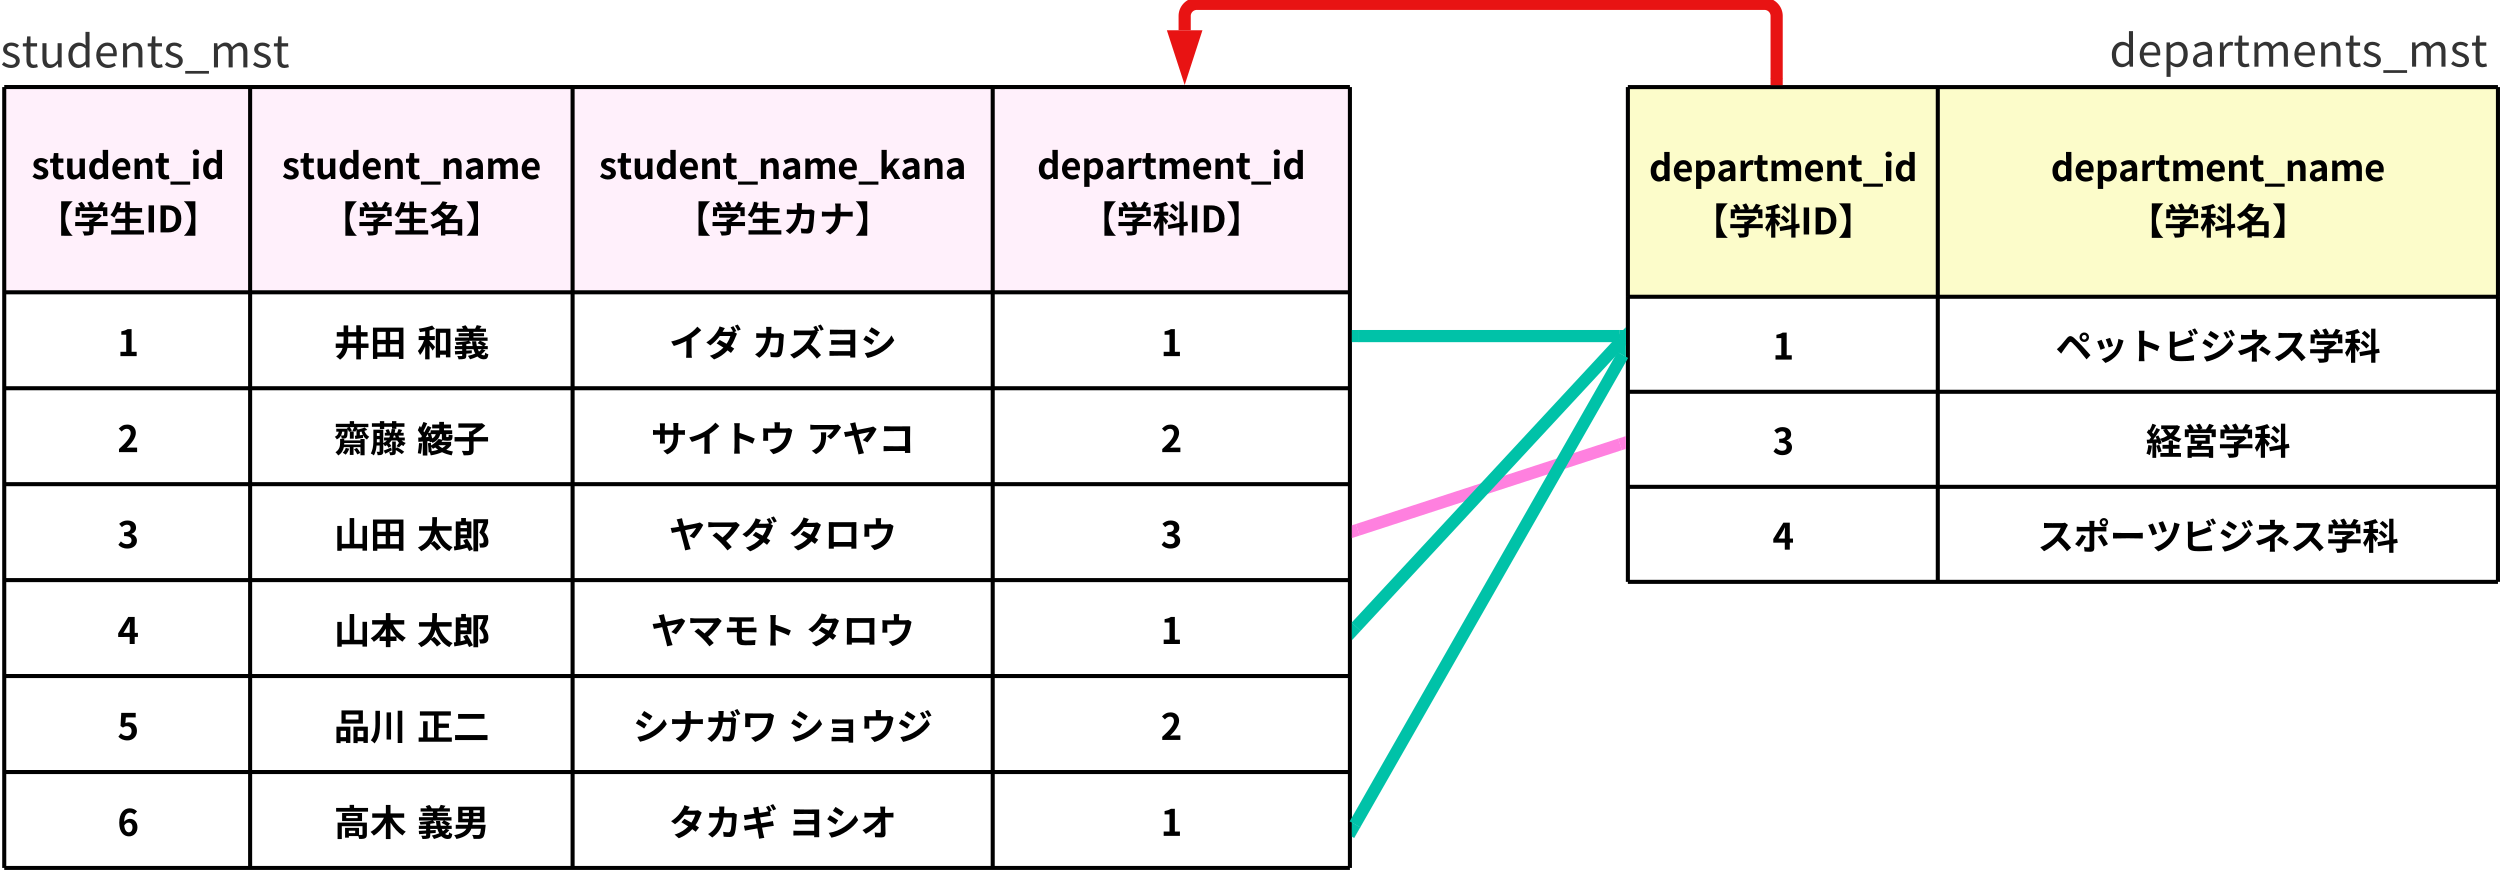 <?xml version="1.0" encoding="UTF-8"?> <svg xmlns="http://www.w3.org/2000/svg" xmlns:xlink="http://www.w3.org/1999/xlink" xmlns:lucid="lucid" width="1231.8" height="428.65"><g transform="translate(-157.911 662.389)"><path d="M0-1258.84h3677.73v6358.18H0z" fill="#fff"></path><path d="M160-619.5h121.15v101.13H160zM281.15-619.5h158.9v101.13h-158.9z" fill="#fff0fb"></path><path d="M440.04-619.5h207v101.13h-207zM647.04-619.5h176v101.13h-176z" fill="#fff0fb"></path><path d="M160-518.37h121.15v47.27H160zM281.15-518.37h158.9v47.27h-158.9z" fill-opacity="0"></path><path d="M440.04-518.37h207v47.27h-207zM647.04-518.37h176v47.27h-176zM160-471.1h121.15v47.28H160zM281.15-471.1h158.9v47.28h-158.9z" fill-opacity="0"></path><path d="M440.04-471.1h207v47.28h-207zM647.04-471.1h176v47.28h-176zM160-423.82h121.15v47.27H160zM281.15-423.82h158.9v47.27h-158.9z" fill-opacity="0"></path><path d="M440.04-423.82h207v47.27h-207zM647.04-423.82h176v47.27h-176zM160-376.55h121.15v47.27H160zM281.15-376.55h158.9v47.27h-158.9z" fill-opacity="0"></path><path d="M440.04-376.55h207v47.27h-207zM647.04-376.55h176v47.27h-176zM160-329.28h121.15V-282H160zM281.15-329.28h158.9V-282h-158.9z" fill-opacity="0"></path><path d="M440.04-329.28h207V-282h-207zM647.04-329.28h176V-282h-176zM160-282h121.15v47.26H160zM281.15-282h158.9v47.26h-158.9z" fill-opacity="0"></path><path d="M440.04-282h207v47.26h-207zM647.04-282h176v47.26h-176z" fill-opacity="0"></path><path d="M160-619.5v101.13M160-619.5h121.15M281.15-619.5v101.13M281.15-619.5h158.9M440.04-619.5v101.13M440.04-619.5h207M647.04-619.5v101.13M823.04-619.5v101.13M647.04-619.5h176M160-518.37v47.27M160-518.37h121.15M281.15-518.37v47.27M281.15-518.37h158.9M440.04-518.37v47.27M440.04-518.37h207M647.04-518.37v47.27M823.04-518.37v47.27M647.04-518.37h176M160-471.1v47.28M160-471.1h121.15M281.15-471.1v47.28M281.15-471.1h158.9M440.04-471.1v47.28M440.04-471.1h207M647.04-471.1v47.28M823.04-471.1v47.28M647.04-471.1h176M160-423.82v47.27M160-423.82h121.15M281.15-423.82v47.27M281.15-423.82h158.9M440.04-423.82v47.27M440.04-423.82h207M647.04-423.82v47.27M823.04-423.82v47.27M647.04-423.82h176M160-376.55v47.27M160-376.55h121.15M281.15-376.55v47.27M281.15-376.55h158.9M440.04-376.55v47.27M440.04-376.55h207M647.04-376.55v47.27M823.04-376.55v47.27M647.04-376.55h176M160-329.28V-282M160-329.28h121.15M281.15-329.28V-282M281.15-329.28h158.9M440.04-329.28V-282M440.04-329.28h207M647.04-329.28V-282M823.04-329.28V-282M647.04-329.28h176M160-282v47.26M160-282h121.15M160-234.74h121.15M281.15-282v47.26M281.15-282h158.9M281.15-234.74h158.9M440.04-282v47.26M440.04-282h207M440.04-234.74h207M647.04-282v47.26M823.04-282v47.26M647.04-282h176M647.04-234.74h176" stroke="#000" stroke-width="2" fill="none"></path><use xlink:href="#a" transform="matrix(1,0,0,1,165,-614.5) translate(8.418 40.311)"></use><use xlink:href="#b" transform="matrix(1,0,0,1,165,-614.5) translate(11.164 66.622)"></use><use xlink:href="#c" transform="matrix(1,0,0,1,165,-614.5) translate(28.942 66.622)"></use><use xlink:href="#d" transform="matrix(1,0,0,1,165,-614.5) translate(46.72 66.622)"></use><use xlink:href="#e" transform="matrix(1,0,0,1,286.146,-614.5) translate(10.66 40.311)"></use><use xlink:href="#b" transform="matrix(1,0,0,1,286.146,-614.5) translate(30.056 66.622)"></use><use xlink:href="#c" transform="matrix(1,0,0,1,286.146,-614.5) translate(47.833 66.622)"></use><use xlink:href="#f" transform="matrix(1,0,0,1,286.146,-614.5) translate(65.611 66.622)"></use><use xlink:href="#g" transform="matrix(1,0,0,1,286.146,-614.5) translate(83.389 66.622)"></use><use xlink:href="#h" transform="matrix(1,0,0,1,445.036,-614.5) translate(8.038 40.311)"></use><use xlink:href="#b" transform="matrix(1,0,0,1,445.036,-614.5) translate(45.167 66.622)"></use><use xlink:href="#c" transform="matrix(1,0,0,1,445.036,-614.5) translate(62.944 66.622)"></use><use xlink:href="#f" transform="matrix(1,0,0,1,445.036,-614.5) translate(80.722 66.622)"></use><use xlink:href="#i" transform="matrix(1,0,0,1,445.036,-614.5) translate(98.5 66.622)"></use><use xlink:href="#j" transform="matrix(1,0,0,1,445.036,-614.5) translate(116.278 66.622)"></use><use xlink:href="#k" transform="matrix(1,0,0,1,652.036,-614.5) translate(16.893 40.311)"></use><use xlink:href="#b" transform="matrix(1,0,0,1,652.036,-614.5) translate(38.164 66.622)"></use><use xlink:href="#c" transform="matrix(1,0,0,1,652.036,-614.5) translate(55.942 66.622)"></use><use xlink:href="#l" transform="matrix(1,0,0,1,652.036,-614.5) translate(73.72 66.622)"></use><use xlink:href="#m" transform="matrix(1,0,0,1,165,-513.366) translate(50.764 26.467)"></use><use xlink:href="#n" transform="matrix(1,0,0,1,286.146,-513.366) translate(36.242 26.467)"></use><use xlink:href="#o" transform="matrix(1,0,0,1,286.146,-513.366) translate(54.02 26.467)"></use><use xlink:href="#p" transform="matrix(1,0,0,1,286.146,-513.366) translate(77.202 26.467)"></use><use xlink:href="#q" transform="matrix(1,0,0,1,286.146,-513.366) translate(94.98 26.467)"></use><use xlink:href="#r" transform="matrix(1,0,0,1,445.036,-513.366) translate(42.464 26.467)"></use><use xlink:href="#s" transform="matrix(1,0,0,1,445.036,-513.366) translate(60.242 26.467)"></use><use xlink:href="#t" transform="matrix(1,0,0,1,445.036,-513.366) translate(83.424 26.467)"></use><use xlink:href="#u" transform="matrix(1,0,0,1,445.036,-513.366) translate(101.202 26.467)"></use><use xlink:href="#v" transform="matrix(1,0,0,1,445.036,-513.366) translate(118.98 26.467)"></use><use xlink:href="#w" transform="matrix(1,0,0,1,445.036,-513.366) translate(136.758 26.467)"></use><use xlink:href="#m" transform="matrix(1,0,0,1,652.036,-513.366) translate(77.764 26.467)"></use><use xlink:href="#x" transform="matrix(1,0,0,1,165,-466.095) translate(50.764 26.467)"></use><use xlink:href="#y" transform="matrix(1,0,0,1,286.146,-466.095) translate(36.242 26.467)"></use><use xlink:href="#z" transform="matrix(1,0,0,1,286.146,-466.095) translate(54.02 26.467)"></use><use xlink:href="#A" transform="matrix(1,0,0,1,286.146,-466.095) translate(77.202 26.467)"></use><use xlink:href="#B" transform="matrix(1,0,0,1,286.146,-466.095) translate(94.98 26.467)"></use><use xlink:href="#C" transform="matrix(1,0,0,1,445.036,-466.095) translate(33.576 26.467)"></use><use xlink:href="#D" transform="matrix(1,0,0,1,445.036,-466.095) translate(51.353 26.467)"></use><use xlink:href="#E" transform="matrix(1,0,0,1,445.036,-466.095) translate(69.131 26.467)"></use><use xlink:href="#F" transform="matrix(1,0,0,1,445.036,-466.095) translate(86.909 26.467)"></use><use xlink:href="#G" transform="matrix(1,0,0,1,445.036,-466.095) translate(110.091 26.467)"></use><use xlink:href="#H" transform="matrix(1,0,0,1,445.036,-466.095) translate(127.869 26.467)"></use><use xlink:href="#I" transform="matrix(1,0,0,1,445.036,-466.095) translate(145.647 26.467)"></use><use xlink:href="#x" transform="matrix(1,0,0,1,652.036,-466.095) translate(77.764 26.467)"></use><use xlink:href="#J" transform="matrix(1,0,0,1,165,-418.824) translate(50.764 26.467)"></use><use xlink:href="#K" transform="matrix(1,0,0,1,286.146,-418.824) translate(36.242 26.467)"></use><use xlink:href="#o" transform="matrix(1,0,0,1,286.146,-418.824) translate(54.02 26.467)"></use><use xlink:href="#L" transform="matrix(1,0,0,1,286.146,-418.824) translate(77.202 26.467)"></use><use xlink:href="#M" transform="matrix(1,0,0,1,286.146,-418.824) translate(94.98 26.467)"></use><use xlink:href="#N" transform="matrix(1,0,0,1,445.036,-418.824) translate(42.464 26.467)"></use><use xlink:href="#O" transform="matrix(1,0,0,1,445.036,-418.824) translate(60.242 26.467)"></use><use xlink:href="#P" transform="matrix(1,0,0,1,445.036,-418.824) translate(78.02 26.467)"></use><use xlink:href="#Q" transform="matrix(1,0,0,1,445.036,-418.824) translate(101.202 26.467)"></use><use xlink:href="#R" transform="matrix(1,0,0,1,445.036,-418.824) translate(118.98 26.467)"></use><use xlink:href="#S" transform="matrix(1,0,0,1,445.036,-418.824) translate(136.758 26.467)"></use><use xlink:href="#J" transform="matrix(1,0,0,1,652.036,-418.824) translate(77.764 26.467)"></use><use xlink:href="#T" transform="matrix(1,0,0,1,165,-371.553) translate(50.764 26.467)"></use><use xlink:href="#K" transform="matrix(1,0,0,1,286.146,-371.553) translate(36.242 26.467)"></use><use xlink:href="#U" transform="matrix(1,0,0,1,286.146,-371.553) translate(54.02 26.467)"></use><use xlink:href="#L" transform="matrix(1,0,0,1,286.146,-371.553) translate(77.202 26.467)"></use><use xlink:href="#M" transform="matrix(1,0,0,1,286.146,-371.553) translate(94.98 26.467)"></use><use xlink:href="#N" transform="matrix(1,0,0,1,445.036,-371.553) translate(33.576 26.467)"></use><use xlink:href="#O" transform="matrix(1,0,0,1,445.036,-371.553) translate(51.353 26.467)"></use><use xlink:href="#V" transform="matrix(1,0,0,1,445.036,-371.553) translate(69.131 26.467)"></use><use xlink:href="#W" transform="matrix(1,0,0,1,445.036,-371.553) translate(86.909 26.467)"></use><use xlink:href="#Q" transform="matrix(1,0,0,1,445.036,-371.553) translate(110.091 26.467)"></use><use xlink:href="#R" transform="matrix(1,0,0,1,445.036,-371.553) translate(127.869 26.467)"></use><use xlink:href="#S" transform="matrix(1,0,0,1,445.036,-371.553) translate(145.647 26.467)"></use><use xlink:href="#m" transform="matrix(1,0,0,1,652.036,-371.553) translate(77.764 26.467)"></use><use xlink:href="#X" transform="matrix(1,0,0,1,165,-324.282) translate(50.764 26.467)"></use><use xlink:href="#Y" transform="matrix(1,0,0,1,286.146,-324.282) translate(36.242 26.467)"></use><use xlink:href="#Z" transform="matrix(1,0,0,1,286.146,-324.282) translate(54.02 26.467)"></use><use xlink:href="#aa" transform="matrix(1,0,0,1,286.146,-324.282) translate(77.202 26.467)"></use><use xlink:href="#ab" transform="matrix(1,0,0,1,286.146,-324.282) translate(94.98 26.467)"></use><use xlink:href="#ac" transform="matrix(1,0,0,1,445.036,-324.282) translate(24.687 26.467)"></use><use xlink:href="#ad" transform="matrix(1,0,0,1,445.036,-324.282) translate(42.464 26.467)"></use><use xlink:href="#ae" transform="matrix(1,0,0,1,445.036,-324.282) translate(60.242 26.467)"></use><use xlink:href="#af" transform="matrix(1,0,0,1,445.036,-324.282) translate(78.02 26.467)"></use><use xlink:href="#ag" transform="matrix(1,0,0,1,445.036,-324.282) translate(101.202 26.467)"></use><use xlink:href="#ah" transform="matrix(1,0,0,1,445.036,-324.282) translate(118.98 26.467)"></use><use xlink:href="#ai" transform="matrix(1,0,0,1,445.036,-324.282) translate(136.758 26.467)"></use><use xlink:href="#aj" transform="matrix(1,0,0,1,445.036,-324.282) translate(154.536 26.467)"></use><use xlink:href="#x" transform="matrix(1,0,0,1,652.036,-324.282) translate(77.764 26.467)"></use><use xlink:href="#ak" transform="matrix(1,0,0,1,165,-277.011) translate(50.764 26.467)"></use><use xlink:href="#al" transform="matrix(1,0,0,1,286.146,-277.011) translate(36.242 26.467)"></use><use xlink:href="#am" transform="matrix(1,0,0,1,286.146,-277.011) translate(54.02 26.467)"></use><use xlink:href="#an" transform="matrix(1,0,0,1,286.146,-277.011) translate(77.202 26.467)"></use><use xlink:href="#ao" transform="matrix(1,0,0,1,286.146,-277.011) translate(94.98 26.467)"></use><g><use xlink:href="#ap" transform="matrix(1,0,0,1,445.036,-277.011) translate(42.464 26.467)"></use><use xlink:href="#aq" transform="matrix(1,0,0,1,445.036,-277.011) translate(60.242 26.467)"></use><use xlink:href="#ar" transform="matrix(1,0,0,1,445.036,-277.011) translate(78.02 26.467)"></use><use xlink:href="#v" transform="matrix(1,0,0,1,445.036,-277.011) translate(101.202 26.467)"></use><use xlink:href="#ag" transform="matrix(1,0,0,1,445.036,-277.011) translate(118.98 26.467)"></use><use xlink:href="#as" transform="matrix(1,0,0,1,445.036,-277.011) translate(136.758 26.467)"></use></g><g><use xlink:href="#m" transform="matrix(1,0,0,1,652.036,-277.011) translate(77.764 26.467)"></use></g><path d="M960-619.48h152.7v103.3H960zM1112.7-619.48h276v103.3h-276z" fill="#fcfcca"></path><path d="M960-516.17h152.7v46.82H960zM1112.7-516.17h276v46.82h-276z" fill-opacity="0"></path><path d="M960-469.35h152.7v46.83H960zM1112.7-469.35h276v46.83h-276zM960-422.52h152.7v46.82H960zM1112.7-422.52h276v46.82h-276z" fill-opacity="0"></path><path d="M960-619.48v103.3M960-619.48h152.7M1112.7-619.48v103.3M1388.7-619.48v103.3M1112.7-619.48h276M960-516.17v46.82M960-516.17h152.7M1112.7-516.17v46.82M1388.7-516.17v46.82M1112.7-516.17h276M960-469.35v46.83M960-469.35h152.7M1112.7-469.35v46.83M1388.7-469.35v46.83M1112.7-469.35h276M960-422.52v46.82M960-422.52h152.7M960-375.7h152.7M1112.7-422.52v46.82M1388.7-422.52v46.82M1112.7-422.52h276M1112.7-375.7h276" stroke="#000" stroke-width="2" fill="none"></path><g><use xlink:href="#at" transform="matrix(1,0,0,1,965,-614.477) translate(5.393 41.311)"></use><use xlink:href="#au" transform="matrix(1,0,0,1,965,-614.477) translate(26.664 67.622)"></use><use xlink:href="#av" transform="matrix(1,0,0,1,965,-614.477) translate(44.442 67.622)"></use><use xlink:href="#aw" transform="matrix(1,0,0,1,965,-614.477) translate(62.22 67.622)"></use></g><g><use xlink:href="#ax" transform="matrix(1,0,0,1,1117.713,-614.477) translate(50.636 41.311)"></use><use xlink:href="#au" transform="matrix(1,0,0,1,1117.713,-614.477) translate(88.556 67.622)"></use><use xlink:href="#av" transform="matrix(1,0,0,1,1117.713,-614.477) translate(106.333 67.622)"></use><use xlink:href="#ay" transform="matrix(1,0,0,1,1117.713,-614.477) translate(124.111 67.622)"></use><use xlink:href="#az" transform="matrix(1,0,0,1,1117.713,-614.477) translate(141.889 67.622)"></use></g><g><use xlink:href="#aA" transform="matrix(1,0,0,1,965,-511.171) translate(66.264 25.967)"></use></g><g><use xlink:href="#aB" transform="matrix(1,0,0,1,1117.713,-511.171) translate(53 25.967)"></use><use xlink:href="#aC" transform="matrix(1,0,0,1,1117.713,-511.171) translate(70.778 25.967)"></use><use xlink:href="#aD" transform="matrix(1,0,0,1,1117.713,-511.171) translate(88.556 25.967)"></use><use xlink:href="#aE" transform="matrix(1,0,0,1,1117.713,-511.171) translate(106.333 25.967)"></use><use xlink:href="#aF" transform="matrix(1,0,0,1,1117.713,-511.171) translate(124.111 25.967)"></use><use xlink:href="#aG" transform="matrix(1,0,0,1,1117.713,-511.171) translate(141.889 25.967)"></use><use xlink:href="#aH" transform="matrix(1,0,0,1,1117.713,-511.171) translate(159.667 25.967)"></use><use xlink:href="#aI" transform="matrix(1,0,0,1,1117.713,-511.171) translate(177.444 25.967)"></use><use xlink:href="#aJ" transform="matrix(1,0,0,1,1117.713,-511.171) translate(195.222 25.967)"></use></g><g><use xlink:href="#aK" transform="matrix(1,0,0,1,965,-464.346) translate(66.264 25.967)"></use></g><g><use xlink:href="#aL" transform="matrix(1,0,0,1,1117.713,-464.346) translate(97.444 25.967)"></use><use xlink:href="#aM" transform="matrix(1,0,0,1,1117.713,-464.346) translate(115.222 25.967)"></use><use xlink:href="#aI" transform="matrix(1,0,0,1,1117.713,-464.346) translate(133 25.967)"></use><use xlink:href="#aJ" transform="matrix(1,0,0,1,1117.713,-464.346) translate(150.778 25.967)"></use></g><g><use xlink:href="#aN" transform="matrix(1,0,0,1,965,-417.522) translate(66.264 25.967)"></use></g><g><use xlink:href="#aO" transform="matrix(1,0,0,1,1117.713,-417.522) translate(44.111 25.967)"></use><use xlink:href="#aP" transform="matrix(1,0,0,1,1117.713,-417.522) translate(61.889 25.967)"></use><use xlink:href="#aQ" transform="matrix(1,0,0,1,1117.713,-417.522) translate(79.667 25.967)"></use><use xlink:href="#aR" transform="matrix(1,0,0,1,1117.713,-417.522) translate(97.444 25.967)"></use><use xlink:href="#aE" transform="matrix(1,0,0,1,1117.713,-417.522) translate(115.222 25.967)"></use><use xlink:href="#aF" transform="matrix(1,0,0,1,1117.713,-417.522) translate(133 25.967)"></use><use xlink:href="#aG" transform="matrix(1,0,0,1,1117.713,-417.522) translate(150.778 25.967)"></use><use xlink:href="#aH" transform="matrix(1,0,0,1,1117.713,-417.522) translate(168.556 25.967)"></use><use xlink:href="#aI" transform="matrix(1,0,0,1,1117.713,-417.522) translate(186.333 25.967)"></use><use xlink:href="#aJ" transform="matrix(1,0,0,1,1117.713,-417.522) translate(204.111 25.967)"></use></g><path d="M1033.3-623.48v-31.02a6 6 0 0 0-6-6H747.62a6 6 0 0 0-6 6v7.03" stroke="#e81313" stroke-width="6" fill="none"></path><path d="M1036.28-620.48h-5.95v-3.07h5.95z" stroke="#e81313" stroke-width=".05" fill="#e81313"></path><path d="M741.62-630.2l-4.64-14.27h9.27z" stroke="#e81313" stroke-width="6" fill="#e81313"></path><path d="M827.04-496.8H956" stroke="#00c2a8" stroke-width="6" fill="none"></path><path d="M827.1-493.83h-3.06v-5.95h3.07zM959-493.83h-3.08v-5.95H959z" stroke="#00c2a8" stroke-width=".05" fill="#00c2a8"></path><path d="M826.9-401.35l129.25-42.1" stroke="#ff80df" stroke-width="6" fill="none"></path><path d="M827.88-398.54l-3.84 1.25v-6.25l2-.65zM959-441.24l-2 .65-1.85-5.65 3.85-1.25z" stroke="#ff80df" stroke-width=".05" fill="#ff80df"></path><path d="M826.08-353.57L956.96-494.6" stroke="#00c2a8" stroke-width="6" fill="none"></path><path d="M828.3-351.6l-4.12 4.46-.14-.13v-8.3zM959-500.9v8.3l-4.27-3.97 4.13-4.45z" stroke="#00c2a8" stroke-width=".05" fill="#00c2a8"></path><path d="M825.52-256.2l132-231.3" stroke="#00c2a8" stroke-width="6" fill="none"></path><path d="M828.14-254.8l-3 5.28-1.1-.63v-7zM959-493.57v7l-4.1-2.35 3-5.28z" stroke="#00c2a8" stroke-width=".05" fill="#00c2a8"></path><path d="M157.9-660H300v42.9H157.9z" fill="#fff" fill-opacity="0"></path><g><use xlink:href="#aS" transform="matrix(1,0,0,1,162.911,-655) translate(-4.744 25.833)"></use></g><path d="M1148.7-662.4h240v42.9h-240z" fill="#fff" fill-opacity="0"></path><g><use xlink:href="#aT" transform="matrix(1,0,0,1,1153.713,-657.389) translate(43.578 27.84)"></use></g><defs><path d="M239 14C164 14 81-19 26-65l67-92c50 39 98 61 150 61 56 0 81-24 81-59 0-42-58-61-117-84-71-27-153-70-153-163 0-101 82-172 208-172 82 0 144 34 191 69l-66 89c-40-28-79-48-121-48-50 0-74 22-74 54 0 41 55 56 114 78 74 28 156 65 156 169 0 98-77 177-223 177" id="aU"></path><path d="M284 14c-133 0-184-84-184-210v-248H21v-109l86-7 17-150h123v150h138v116H247v248c-6 90 65 110 131 82L402-7c-30 10-69 21-118 21" id="aV"></path><path d="M245 14C125 14 73-70 73-210v-350h147v331c0 87 24 117 78 117 46 0 76-20 114-70v-378h147V0H439l-11-80h-4c-48 57-102 94-179 94" id="aW"></path><path d="M276 14C137 14 47-96 47-279c-5-250 223-378 377-234-9-88-5-189-6-285h147V0H446l-12-58h-3c-41 40-97 72-155 72zm-78-295c-6 179 135 225 220 116v-246c-102-86-214-39-220 130" id="aX"></path><path d="M322 14C166 14 44-95 44-279c0-182 127-295 261-295 176-3 258 155 227 335H187C198-93 362-65 468-138l50 90c-55 38-126 62-196 62zM185-336h228c0-76-34-124-106-124-59 0-111 42-122 124" id="aY"></path><path d="M79 0v-560h120l10 74h4c49-48 106-88 182-88 121 0 173 84 173 225V0H421v-331c0-86-24-117-79-117-46 0-75 22-117 63V0H79" id="aZ"></path><path d="M14 155V69h540v86H14" id="ba"></path><path d="M79 0v-560h146V0H79zm74-650c-51 0-88-34-88-80 0-48 37-80 88-80 50 0 87 32 87 80 0 46-37 80-87 80" id="bb"></path><g id="a"><use transform="matrix(0.018,0,0,0.018,0,0)" xlink:href="#aU"></use><use transform="matrix(0.018,0,0,0.018,8.8,0)" xlink:href="#aV"></use><use transform="matrix(0.018,0,0,0.018,16.267,0)" xlink:href="#aW"></use><use transform="matrix(0.018,0,0,0.018,27.591,0)" xlink:href="#aX"></use><use transform="matrix(0.018,0,0,0.018,39.04,0)" xlink:href="#aY"></use><use transform="matrix(0.018,0,0,0.018,49.369,0)" xlink:href="#aZ"></use><use transform="matrix(0.018,0,0,0.018,60.764,0)" xlink:href="#aV"></use><use transform="matrix(0.018,0,0,0.018,68.231,0)" xlink:href="#ba"></use><use transform="matrix(0.018,0,0,0.018,78.311,0)" xlink:href="#bb"></use><use transform="matrix(0.018,0,0,0.018,83.716,0)" xlink:href="#aX"></use></g><path d="M660-852h312v5c-109 94-198 262-198 467S863-7 972 87v5H660v-944" id="bc"></path><use transform="matrix(0.018,0,0,0.018,0,0)" xlink:href="#bc" id="b"></use><path d="M181-584v138H69v-243h136c-18-33-45-72-69-103l101-45c35 39 75 92 91 131l-36 17h157c-14-39-39-87-63-125l105-38c32 43 65 104 78 144l-48 19h151c33-47 67-105 86-152l129 39c-27 39-56 78-84 113h133v243H819v-138H181zm765 300v110H561c-6 98 24 220-62 243-48 13-109 19-194 19-8-34-31-84-49-116 64 3 138 3 158 2 21 0 26-4 26-18v-130H56v-110h384v-65h57c26-16 53-35 77-55H235v-103h449l26-6 75 58c-56 61-134 124-215 171h376" id="bd"></path><use transform="matrix(0.018,0,0,0.018,0,0)" xlink:href="#bd" id="c"></use><path d="M564-58h388V59H53V-58h386v-201H168v-115h271v-176H232c-29 55-60 106-93 145-24-19-77-55-107-71 78-84 143-222 177-358l123 27c-14 48-30 95-47 141h154v-180h125v180h337v116H564v176h299v115H564v201" id="be"></path><path d="M91 0v-740h148V0H91" id="bf"></path><path d="M91 0v-740h203c226 0 366 117 366 367C660-124 520 0 302 0H91zm148-119c173 11 270-55 270-254 0-200-98-259-270-249v503" id="bg"></path><path d="M340-852V92H28v-5C137-7 226-175 226-380S137-753 28-847v-5h312" id="bh"></path><g id="d"><use transform="matrix(0.018,0,0,0.018,0,0)" xlink:href="#be"></use><use transform="matrix(0.018,0,0,0.018,17.778,0)" xlink:href="#bf"></use><use transform="matrix(0.018,0,0,0.018,23.644,0)" xlink:href="#bg"></use><use transform="matrix(0.018,0,0,0.018,36.338,0)" xlink:href="#bh"></use></g><path d="M217 14C117 14 51-57 51-152c0-120 97-183 322-207-2-55-26-97-95-97-52 0-102 23-154 53l-53-97c66-41 146-74 234-74 142 0 215 85 215 247V0H400l-11-60h-3c-49 42-105 74-169 74zm48-115c42 0 73-20 108-55v-113c-136 18-182 55-182 105 0 44 31 63 74 63" id="bi"></path><path d="M79 0v-560h120l10 75h4c47-49 99-89 172-89 80 0 127 36 154 98 51-54 105-98 178-98 119 0 174 84 174 225V0H744v-331c2-158-116-137-186-54V0H411v-331c2-158-116-137-186-54V0H79" id="bj"></path><g id="e"><use transform="matrix(0.018,0,0,0.018,0,0)" xlink:href="#aU"></use><use transform="matrix(0.018,0,0,0.018,8.8,0)" xlink:href="#aV"></use><use transform="matrix(0.018,0,0,0.018,16.267,0)" xlink:href="#aW"></use><use transform="matrix(0.018,0,0,0.018,27.591,0)" xlink:href="#aX"></use><use transform="matrix(0.018,0,0,0.018,39.04,0)" xlink:href="#aY"></use><use transform="matrix(0.018,0,0,0.018,49.369,0)" xlink:href="#aZ"></use><use transform="matrix(0.018,0,0,0.018,60.764,0)" xlink:href="#aV"></use><use transform="matrix(0.018,0,0,0.018,68.231,0)" xlink:href="#ba"></use><use transform="matrix(0.018,0,0,0.018,78.311,0)" xlink:href="#aZ"></use><use transform="matrix(0.018,0,0,0.018,89.707,0)" xlink:href="#bi"></use><use transform="matrix(0.018,0,0,0.018,100.213,0)" xlink:href="#bj"></use><use transform="matrix(0.018,0,0,0.018,117.351,0)" xlink:href="#aY"></use></g><use transform="matrix(0.018,0,0,0.018,0,0)" xlink:href="#be" id="f"></use><path d="M433-60h339v-195H433v195zm176-585H360c-16 17-32 34-49 51 53 39 117 89 159 132 56-55 103-117 139-183zm287 282V87H772V47H433v39H314v-284c-70 40-145 72-221 98-14-33-44-82-69-106 125-36 246-96 350-173-40-44-100-96-153-138-34 27-71 52-111 76-18-29-57-73-84-93 164-87 274-209 332-318l134 25c-15 26-32 52-50 78h227l20-6 82 43c-51 137-132 254-232 349h357" id="bk"></path><g id="g"><use transform="matrix(0.018,0,0,0.018,0,0)" xlink:href="#bk"></use><use transform="matrix(0.018,0,0,0.018,17.778,0)" xlink:href="#bh"></use></g><path d="M79 0v-798h143v480h4l194-242h160L386-331 598 0H439L303-232l-81 92V0H79" id="bl"></path><g id="h"><use transform="matrix(0.018,0,0,0.018,0,0)" xlink:href="#aU"></use><use transform="matrix(0.018,0,0,0.018,8.8,0)" xlink:href="#aV"></use><use transform="matrix(0.018,0,0,0.018,16.267,0)" xlink:href="#aW"></use><use transform="matrix(0.018,0,0,0.018,27.591,0)" xlink:href="#aX"></use><use transform="matrix(0.018,0,0,0.018,39.04,0)" xlink:href="#aY"></use><use transform="matrix(0.018,0,0,0.018,49.369,0)" xlink:href="#aZ"></use><use transform="matrix(0.018,0,0,0.018,60.764,0)" xlink:href="#aV"></use><use transform="matrix(0.018,0,0,0.018,68.231,0)" xlink:href="#ba"></use><use transform="matrix(0.018,0,0,0.018,78.311,0)" xlink:href="#aZ"></use><use transform="matrix(0.018,0,0,0.018,89.707,0)" xlink:href="#bi"></use><use transform="matrix(0.018,0,0,0.018,100.213,0)" xlink:href="#bj"></use><use transform="matrix(0.018,0,0,0.018,117.351,0)" xlink:href="#aY"></use><use transform="matrix(0.018,0,0,0.018,127.68,0)" xlink:href="#ba"></use><use transform="matrix(0.018,0,0,0.018,137.76,0)" xlink:href="#bl"></use><use transform="matrix(0.018,0,0,0.018,148.516,0)" xlink:href="#bi"></use><use transform="matrix(0.018,0,0,0.018,159.022,0)" xlink:href="#aZ"></use><use transform="matrix(0.018,0,0,0.018,170.418,0)" xlink:href="#bi"></use></g><path d="M786-630l86 42c-16 128-15 414-66 542-22 51-60 77-129 77-57 0-117-4-166-8l-15-134c49 9 101 14 140 14 32 0 46-11 57-35 29-63 42-263 42-371H510C473-239 378-82 199 45L83-49c157-86 272-241 296-454-93 1-170-3-264 4v-131c91 10 178 7 275 7 3-60 4-121-5-179h147c-7 57-6 121-10 179 89-2 185 6 264-7" id="bm"></path><use transform="matrix(0.018,0,0,0.018,0,0)" xlink:href="#bm" id="i"></use><path d="M596-564c104-1 243 4 334-6v136c-96-6-229-3-335-4-6 201-69 365-285 494L186-36c196-89 263-233 271-402-120 1-259-4-370 5v-138c110 12 249 5 371 7-1-81 5-159-13-227h159c-11 72-7 148-8 227" id="bn"></path><g id="j"><use transform="matrix(0.018,0,0,0.018,0,0)" xlink:href="#bn"></use><use transform="matrix(0.018,0,0,0.018,17.778,0)" xlink:href="#bh"></use></g><path d="M79 215v-775h120l10 58h4c47-40 105-72 165-72 138 0 220 113 220 285C598-31 384 98 221-47c5 83 4 173 4 262H79zm146-364c108 87 221 41 222-138 0-107-34-166-111-166-38 0-72 19-111 58v246" id="bo"></path><path d="M79 0v-560h120l10 99h4c56-93 126-135 225-101l-26 127c-91-24-138-1-187 101V0H79" id="bp"></path><g id="k"><use transform="matrix(0.018,0,0,0.018,0,0)" xlink:href="#aX"></use><use transform="matrix(0.018,0,0,0.018,11.449,0)" xlink:href="#aY"></use><use transform="matrix(0.018,0,0,0.018,21.778,0)" xlink:href="#bo"></use><use transform="matrix(0.018,0,0,0.018,33.227,0)" xlink:href="#bi"></use><use transform="matrix(0.018,0,0,0.018,43.733,0)" xlink:href="#bp"></use><use transform="matrix(0.018,0,0,0.018,51.484,0)" xlink:href="#aV"></use><use transform="matrix(0.018,0,0,0.018,58.951,0)" xlink:href="#bj"></use><use transform="matrix(0.018,0,0,0.018,76.089,0)" xlink:href="#aY"></use><use transform="matrix(0.018,0,0,0.018,86.418,0)" xlink:href="#aZ"></use><use transform="matrix(0.018,0,0,0.018,97.813,0)" xlink:href="#aV"></use><use transform="matrix(0.018,0,0,0.018,105.28,0)" xlink:href="#ba"></use><use transform="matrix(0.018,0,0,0.018,115.36,0)" xlink:href="#bb"></use><use transform="matrix(0.018,0,0,0.018,120.764,0)" xlink:href="#aX"></use></g><path d="M713-643l-83 74c-28-43-93-107-149-150l78-68c54 41 124 100 154 144zm-28 262l-81 76c-31-44-101-108-159-153l76-68c57 40 131 102 164 145zm-253 78l-70 94c-12-28-36-70-60-110V87H187v-360c-33 77-70 148-109 198-11-34-37-83-55-113 56-64 112-171 148-268H36v-111h151v-113c-39 6-76 12-113 16-4-27-19-66-32-92 114-17 239-48 322-82l67 97c-39 15-83 27-129 37v137h132v111H302v8c29 28 111 122 130 145zm541 116l-118 21V86H738v-231L436-93l-19-113 321-55v-586h117v566l99-17" id="bq"></path><g id="l"><use transform="matrix(0.018,0,0,0.018,0,0)" xlink:href="#bq"></use><use transform="matrix(0.018,0,0,0.018,17.778,0)" xlink:href="#bf"></use><use transform="matrix(0.018,0,0,0.018,23.644,0)" xlink:href="#bg"></use><use transform="matrix(0.018,0,0,0.018,36.338,0)" xlink:href="#bh"></use></g><path d="M82 0v-119h159v-468H107v-91c74-14 125-33 172-62h109v621h139V0H82" id="br"></path><use transform="matrix(0.018,0,0,0.018,0,0)" xlink:href="#br" id="m"></use><path d="M391-346h224v-191H394c0 65 1 128-3 191zm559 0v121H742V88H615v-313H375C350-102 294 10 171 96 148 69 98 27 64 9c100-66 152-146 177-234H52v-121h212c5-62 4-125 4-191H81v-120h187v-186h126v186h221v-188h127v188h182v120H742v191h208" id="bs"></path><use transform="matrix(0.018,0,0,0.018,0,0)" xlink:href="#bs" id="n"></use><path d="M554-105h240v-222H554v222zM203-327v222h230v-222H203zm230-339H203v220h230v-220zm361 220v-220H554v220h240zM84-781h834V76H794V15H203v61H84v-857" id="bt"></path><use transform="matrix(0.018,0,0,0.018,0,0)" xlink:href="#bt" id="o"></use><path d="M345-440v17c40 40 130 145 152 172l-68 99c-19-34-51-84-84-131V86H225v-356C185-176 138-90 85-31c-11-35-40-82-60-112 68-72 132-187 171-297H47v-110h178v-130c-49 8-97 15-143 21-5-27-19-67-32-93 130-18 276-50 367-86l77 93c-44 16-96 30-149 42v153h145v110H345zm288 286h160v-485H633v485zM516-753h400V32H793v-72H633v79H516v-792" id="bu"></path><use transform="matrix(0.018,0,0,0.018,0,0)" xlink:href="#bu" id="p"></use><path d="M783-190H679c9 23 19 45 31 64 28-19 53-41 73-64zm-419-87h173c-8-41-13-85-16-130h114c2 46 8 89 17 130h165c-39-28-96-60-146-78l62-65H437l65 67c-41 9-88 17-138 24v52zm437 87l87 30c-31 41-72 77-117 109 24 19 49 29 75 29 24 0 30-18 35-74 23 21 60 38 87 46C952 62 919 86 840 86c-66 0-123-28-171-77-64 32-134 58-203 77-11-24-39-71-58-94 69-15 139-36 201-63-20-35-37-75-50-119H364v38l150-8-1 80-149 12c1 67 3 126-48 140-40 11-90 15-164 15-6-28-20-65-34-91 43 3 98 2 113 1 31 4 17-34 20-57-70 6-136 10-192 14l-9-91c55-2 125-5 201-9v-44H53v-87h198v-40c-53 5-107 8-156 9-4-20-15-51-25-71 122-7 264-21 352-41H55v-90h382v-37H153v-82h284v-36H100v-88h177c-11-21-24-42-38-60l104-33c25 26 50 65 61 93h201c17-30 35-68 44-96l132 25c-18 26-36 51-52 71h173v88H559v36h290v82H559v37h387v90H748c55 21 122 56 158 84l-53 59h98v87H801" id="bv"></path><use transform="matrix(0.018,0,0,0.018,0,0)" xlink:href="#bv" id="q"></use><path d="M62-401c315-73 553-211 716-407l107 97c-76 76-166 151-265 215v409c0 44 2 106 9 131H471c13-135 4-311 7-459-103 52-228 104-344 136" id="bw"></path><use transform="matrix(0.018,0,0,0.018,0,0)" xlink:href="#bw" id="r"></use><path d="M875-615c-54 114-80 219-171 345 37 24 71 46 96 64L710-88c-24-21-57-45-93-71C527-62 410 28 248 90L132-11c177-54 290-139 372-224-67-44-135-85-186-114l84-95c53 27 121 65 188 105 49-71 89-153 104-213H407c-70 93-163 189-263 258L36-377c175-108 268-246 318-332 15-24 36-71 45-105l145 45c-25 36-49 81-62 103 95-3 202 8 284-9-19-37-44-82-66-114l79-32c25 36 60 100 79 137l-56 24zm-57-219l79-32c26 37 63 100 81 136l-80 34c-20-42-52-100-80-138" id="bx"></path><use transform="matrix(0.018,0,0,0.018,0,0)" xlink:href="#bx" id="s"></use><use transform="matrix(0.018,0,0,0.018,0,0)" xlink:href="#bm" id="t"></use><path d="M975-731l-79 34c-21-41-54-100-81-137l79-33c27 38 63 101 81 136zm-161 77c-60 106-103 221-192 337 99 86 220 214 279 286L787 69c-65-90-158-193-252-283C429-103 296 2 159 66L56-42c256-106 465-291 559-532-149 2-321-6-457 7v-142c147 14 314 4 471 7 43 0 83-5 103-12l12 9c-17-32-37-67-55-94l79-33c26 38 63 103 80 137l-57 24" id="by"></path><use transform="matrix(0.018,0,0,0.018,0,0)" xlink:href="#by" id="u"></use><path d="M850-723c-2 250-1 509 0 760H712c0-12 0-31 1-50-187 2-389-4-569 4v-133c177 9 384 2 569 4v-177c-171 1-357-2-523 2v-128c163 10 352 3 523 5v-163c-182 1-380-3-556 3v-130c219 9 468 5 693 3" id="bz"></path><use transform="matrix(0.018,0,0,0.018,0,0)" xlink:href="#bz" id="v"></use><path d="M309-792c66 37 176 107 228 143l-75 111c-56-39-160-107-226-144zM123-82c321-43 607-260 730-487l77 136C790-217 498-8 198 50zm32-482c67 36 177 105 228 141l-73 112c-57-39-160-107-228-142" id="bA"></path><use transform="matrix(0.018,0,0,0.018,0,0)" xlink:href="#bA" id="w"></use><path d="M43 0v-85c201-180 320-319 320-433 0-75-41-120-111-120-54 0-99 35-136 76l-80-80c68-72 134-112 235-112 140 0 233 90 233 228 0 134-111 278-246 410 91-12 183-7 281-8V0H43" id="bB"></path><use transform="matrix(0.018,0,0,0.018,0,0)" xlink:href="#bB" id="x"></use><path d="M327-114l94 21c-20 62-57 124-97 163-18-16-58-41-80-53 39-34 67-81 83-131zm227 36l79-37c35 42 75 99 92 137l-82 41c-16-38-54-99-89-141zM284-208h445v-41H285c0 13 0 27-1 41zm445-113v-37h114V87H729v-223H540V77H438v-213H275C259-54 218 29 122 92 106 65 69 24 45 4c113-73 127-175 127-256v-108h113v39h444zm-16-140l81-10c-14-28-26-58-35-90-16 3-31 6-46 8v92zm-424-99h-60c-7 39-16 74-32 105 89 7 85 9 92-105zm556-114l72 65c-24 10-51 20-79 28 26 71 70 130 132 160-21 18-48 53-63 77-47-27-82-69-110-120l4 75c-75 11-148 21-212 31l-12-90c14-1 28-2 44-4v-160c-12 20-24 38-34 53l-76-25c16-28 35-67 48-99H438c22 30 46 67 56 93l-53 24h104v199H439v-198l-23 10c-7-19-20-45-35-70-17 203 19 264-165 255-2-26-9-59-21-82-23 43-58 78-113 104-9-21-35-55-55-71 69-31 96-79 108-141H68v-79h304c-5-8-11-16-16-23l53-21H55v-91h382v-73h117v73h391v91H609l45 14c-7 13-15 26-22 39l41 9c65-14 131-33 172-53" id="bC"></path><use transform="matrix(0.018,0,0,0.018,0,0)" xlink:href="#bC" id="y"></use><path d="M274-633v-60H55v-96h219v-58h118v58h213v-58h119v58h222v96H724v56H605v-56H392v60H274zm307 508l20 76c-60 32-124 65-179 93l-44-86c53-18 128-50 203-83zm128 25l34-32c64 33 152 84 197 121l-67 66C838 25 769-21 709-56c0 57 5 112-36 128-29 11-67 14-119 14-4-25-15-59-26-84 28 1 59 1 69 1s13-3 13-12v-280h99v189zm-74-298h72c-7-17-13-35-19-53h-32c-6 18-13 36-21 53zM190-268h76v-85h-75c0 28 0 55-1 85zm76-254h-75v79h75v-79zm689 204h-88c32 30 70 53 114 68-21 19-48 57-62 83-19-8-37-18-54-29-24 27-47 50-67 67l-68-34c21-24 50-64 67-90-19-19-35-41-50-65H591c-19 27-39 52-63 75 25 24 48 55 58 79l-77 45c-8-20-26-47-46-71-15 10-31 20-48 29-9-15-31-42-49-62v202c5 98-56 107-153 106-3-27-15-68-28-94 29 1 59 1 68 1 10 0 13-4 13-14v-157h-82c-10 96-31 195-75 269-17-16-60-43-83-52 99-195 61-402 69-652h271v367c39-19 72-43 100-71h-78v-80h140c9-17 18-34 25-53H409v-78h50c-7-24-18-52-31-74l82-25c19 29 37 68 41 94l-16 5h44c8-32 14-67 18-104l99 8c-5 34-11 66-18 96h69c12-29 29-72 37-102l99 25c-16 28-31 55-44 77h85v78H781c7 18 15 36 24 53h150v80" id="bD"></path><use transform="matrix(0.018,0,0,0.018,0,0)" xlink:href="#bD" id="z"></use><path d="M418-375c51-25 83-64 97-117H388c15 54 25 93 30 117zM577-64c-29-21-55-42-77-63-23 17-43 29-60 37l-47-57c5 58 9 99 10 123 62-10 120-23 174-40zm115-47c41-22 74-48 100-78H587c28 30 63 56 105 78zM317-414c-3-12-10-39-22-81-4 7-22 36-53 86zm33 143c-1-5-6-26-7-32l-58 4V93H160v-383l-121 9-4-116 79-4c4-7 20-30 24-37-33-49-71-103-114-162l54-120c15 21 26 38 34 49 25-51 46-102 65-154l103 36c-29 71-63 143-101 215 7 10 16 23 22 33 35-60 68-119 97-177l97 43c-29 55-57 107-86 156l66-17v-62h235v-51H417v-106h193v-72h130v72h193v106H740v51h225v106H802v63c1 23 5 15 33 18 44-2 28-10 35-62l105 10c-2 58-2 97-27 130-29 38-213 21-243 8-15 22-27 37-34 45h264v91c-32 45-76 87-131 126 49 17 108 32 179 46L950 90C853 69 765 40 687 2c-88 40-191 69-309 88L354 6l-34 3c-3-71-9-156-20-253l81-12c2 11 7 62 8 73 66-37 165-119 204-177l96 20c-13-35-5-105-7-152h-46c-24 115-108 199-213 239l-18-29zM24 31c16-91 27-183 33-278l86 7c-5 97-16 192-33 286" id="bE"></path><use transform="matrix(0.018,0,0,0.018,0,0)" xlink:href="#bE" id="A"></use><path d="M959-411v119H563v240c3 152-115 137-271 141-8-35-31-90-50-123 69 3 146 3 169 3 21 0 28-5 28-23v-238H42v-119h397v-158h59c49-29 100-65 143-100H146v-117h619l27-6 91 68c-85 88-207 184-320 249v64h396" id="bF"></path><use transform="matrix(0.018,0,0,0.018,0,0)" xlink:href="#bF" id="B"></use><path d="M748-598c57 0 148 2 184-7v133c-31-4-132-3-184-3 4 271-50 426-301 538L340-38c204-68 286-170 278-437H381c0 72-1 182 4 241H245c9-56 5-169 6-241-55 0-156-1-193 4v-136c31 8 137 10 193 9 0-58 1-146-6-189h142c-8 41-6 132-6 189h237c0-60 2-153-6-198h142c-7 45-6 138-6 198" id="bG"></path><use transform="matrix(0.018,0,0,0.018,0,0)" xlink:href="#bG" id="C"></use><use transform="matrix(0.018,0,0,0.018,0,0)" xlink:href="#bw" id="D"></use><path d="M869-368l-57 138c-103-54-253-112-361-149 2 148-6 283 9 422H304c21-222 5-476 10-713 0-36-3-86-10-121h156c-12 78-9 178-9 268 134 39 326 110 418 155" id="bH"></path><use transform="matrix(0.018,0,0,0.018,0,0)" xlink:href="#bH" id="E"></use><path d="M822-659l87 53c-33 129-47 246-113 363C716-95 566 11 388 57L284-63c162-31 278-89 368-210 51-73 77-168 89-257H245c1 73-2 151 3 220H110c8-108 8-232 0-343 98 10 211 3 316 5-1-68 4-101-8-169h154c-9 68-7 101-7 169 79-3 198 8 257-11" id="bI"></path><use transform="matrix(0.018,0,0,0.018,0,0)" xlink:href="#bI" id="F"></use><path d="M402-542h145c0 248-5 452-278 598L153-39c32-11 68-28 105-55 149-100 162-247 144-448zm473-209l80 74c-11 13-30 37-39 52-47 78-142 204-241 274l-103-83c80-49 158-137 184-186-214 3-439-8-643 7v-139c38 6 80 10 122 10h539c28 0 83-3 101-9" id="bJ"></path><use transform="matrix(0.018,0,0,0.018,0,0)" xlink:href="#bJ" id="G"></use><path d="M411-607c204-43 339-59 437-93l92 66c-47 102-169 276-251 368l-129-61c74-62 154-168 186-223-30 5-163 32-302 61 68 241 97 374 150 519L445 64c-31-156-74-281-136-525-102 21-190 40-226 48L48-548c97-10 119-14 229-34-27-88-32-135-66-201l147-33c11 74 32 130 53 209" id="bK"></path><use transform="matrix(0.018,0,0,0.018,0,0)" xlink:href="#bK" id="H"></use><path d="M873 22H728c1-16 1-33 1-52-194 3-400-6-585 6v-143c183 12 393 3 586 6v-414c-189 2-391-4-573 4v-139c229 12 478 4 715 4-5 236-5 492 1 728" id="bL"></path><use transform="matrix(0.018,0,0,0.018,0,0)" xlink:href="#bL" id="I"></use><path d="M274 14C157 14 78-30 26-89l69-93c44 43 98 76 165 76 75 0 126-37 126-103 0-73-43-118-204-118v-106c136 0 180-47 180-113 0-58-36-92-99-93-53 1-96 26-140 66l-75-90c64-56 135-91 222-91 143 0 240 70 240 197 0 80-45 138-124 169v5c84 23 148 85 148 182C534-65 415 14 274 14" id="bM"></path><use transform="matrix(0.018,0,0,0.018,0,0)" xlink:href="#bM" id="J"></use><path d="M785-607h124V72H785V9H217v66H95v-680h122v491h217v-706h124v706h227v-493" id="bN"></path><use transform="matrix(0.018,0,0,0.018,0,0)" xlink:href="#bN" id="K"></use><path d="M950-475H602c66 202 188 370 375 451-30 26-70 76-89 111C700-7 583-174 506-389c-23 87-59 173-115 250l82-57c63 53 147 132 185 185L548 71C514 19 439-60 376-118 314-39 230 32 115 87 97 54 60 12 26-14c239-107 333-281 369-461H58v-123h354c8-87 7-172 8-248h130c-1 77-2 161-9 248h409v123" id="bO"></path><use transform="matrix(0.018,0,0,0.018,0,0)" xlink:href="#bO" id="L"></use><path d="M205-453v81h175v-81H205zm0-93h175v-77H205v77zm72 340l109-51c59 94 112 191 160 291L440 84c-11-24-28-56-49-95C276 26 157 51 36 66L23-43c9-1 27-4 52-8v-676h148v-96h130v96h149v459H205v194c39-8 83-19 132-32zm440 81c76-2 123 6 123-70 0-69-40-145-120-229 45-81 82-167 109-258H687V90H558v-880h402v108c-28 91-62 176-102 253 59 53 108 140 110 242C975-38 891-2 740-13" id="bP"></path><use transform="matrix(0.018,0,0,0.018,0,0)" xlink:href="#bP" id="M"></use><use transform="matrix(0.018,0,0,0.018,0,0)" xlink:href="#bK" id="N"></use><path d="M616 65C514-67 346-241 205-343l106-85c40 30 106 84 169 139 113-90 207-206 254-288-212 3-444-8-644 7v-140c26 4 81 9 115 9h555c38 0 72-4 93-11l100 82c-14 16-27 29-34 42-72 117-200 277-341 391 57 57 116 122 155 169" id="bQ"></path><use transform="matrix(0.018,0,0,0.018,0,0)" xlink:href="#bQ" id="O"></use><use transform="matrix(0.018,0,0,0.018,0,0)" xlink:href="#bx" id="P"></use><path d="M899-638c-55 113-81 218-171 345 37 23 71 46 96 64l-91 117c-24-21-56-45-93-71C551-86 433 4 271 66L155-35c177-54 290-139 373-224-68-44-136-85-187-114l85-95c53 27 121 65 188 105 49-71 89-153 104-213H431c-70 93-163 189-264 258L59-401c176-108 269-245 319-332 15-24 36-70 45-105l145 45c-25 36-50 82-63 103 97-4 212 9 292-11" id="bR"></path><use transform="matrix(0.018,0,0,0.018,0,0)" xlink:href="#bR" id="Q"></use><path d="M745-580H262v415h483v-415zm136-129c-4 235-3 491 0 726H743l1-55H262l1 55H125c5-225 4-496 1-726 251 3 504 3 755 0" id="bS"></path><use transform="matrix(0.018,0,0,0.018,0,0)" xlink:href="#bS" id="R"></use><use transform="matrix(0.018,0,0,0.018,0,0)" xlink:href="#bI" id="S"></use><path d="M164-304h172c0-104-1-205 6-304h-4c-47 110-114 206-174 304zm397 0v112h-88V0H336v-192H21v-100l276-448h176v436h88" id="bT"></path><use transform="matrix(0.018,0,0,0.018,0,0)" xlink:href="#bT" id="T"></use><path d="M562-203h159c-60-64-114-139-159-220v220zm-282 0h157v-218c-45 80-98 154-157 218zm661-330H634c78 150 206 288 349 363-30 24-71 74-92 108-58-36-113-81-163-134v114H562V87H437V-82H265v-105c-48 49-101 93-156 128-21-30-59-76-87-99 141-77 267-221 344-375H61v-120h376v-193h125v193h379v120" id="bU"></path><use transform="matrix(0.018,0,0,0.018,0,0)" xlink:href="#bU" id="U"></use><path d="M515-322v153c0 55 34 75 114 75 90 0 178-6 258-14l-9 135c-65 4-178 8-272 8-279 4-222-140-228-357-94 1-183-2-272 5v-131c85 7 181 4 272 5v-170c-67 0-145-1-206 3v-125c183 10 387 2 578 5 34 0 67-2 90-5v125c-99-5-220-2-325-3v170c135-2 269 4 399-4l1 128c-132-6-265-1-400-3" id="bV"></path><use transform="matrix(0.018,0,0,0.018,0,0)" xlink:href="#bV" id="V"></use><use transform="matrix(0.018,0,0,0.018,0,0)" xlink:href="#bH" id="W"></use><path d="M276 14C159 14 81-32 26-87l68-94c42 41 94 75 163 75 77 0 131-49 131-136 6-138-147-169-236-95l-67-44 20-359h396v123H232l-14 157c29-14 55-21 89-21 124 0 228 74 228 235C535-81 413 14 276 14" id="bW"></path><use transform="matrix(0.018,0,0,0.018,0,0)" xlink:href="#bW" id="X"></use><path d="M675-559v-135H325v135h350zm121-249v362H210v-362h586zM334-249H185v172h149v-172zM72 87v-450h381V82H334V37H185v50H72zM652-77h159v-172H652v172zM538-363h393V83H811V37H652v50H538v-450" id="bX"></path><use transform="matrix(0.018,0,0,0.018,0,0)" xlink:href="#bX" id="Y"></use><path d="M152-797h123c-11 364 49 656-148 893-23-27-71-67-102-86 177-211 114-479 127-807zm305 43h122v744H457v-744zm304-45h126V84H761v-883" id="bY"></path><use transform="matrix(0.018,0,0,0.018,0,0)" xlink:href="#bY" id="Z"></use><path d="M593-67h362V50H46V-67h123v-444h124v444h174v-599H81v-116h847v116H593v220h283v116H593v263" id="bZ"></path><use transform="matrix(0.018,0,0,0.018,0,0)" xlink:href="#bZ" id="aa"></use><path d="M139-710h722v131H139v-131zM56-133h888V4H56v-137" id="ca"></path><use transform="matrix(0.018,0,0,0.018,0,0)" xlink:href="#ca" id="ab"></use><use transform="matrix(0.018,0,0,0.018,0,0)" xlink:href="#bA" id="ac"></use><use transform="matrix(0.018,0,0,0.018,0,0)" xlink:href="#bn" id="ad"></use><path d="M848-663l-80 34c-20-41-51-100-78-139l79-32c25 36 60 100 79 137zm-346 50c89-3 185 6 264-7l86 43c-16 128-15 414-66 542-22 50-60 76-129 76-57 0-117-4-166-8l-15-133c75 5 170 42 197-22 29-63 42-263 42-371H490C453-228 358-72 179 55L63-39c158-85 272-241 296-454-94 1-170-3-264 5v-132c91 10 178 6 275 7 3-60 4-121-5-179h147c-6 58-6 121-10 179zm306-200l79-33c26 38 63 101 81 136l-80 35c-20-42-53-100-80-138" id="cb"></path><use transform="matrix(0.018,0,0,0.018,0,0)" xlink:href="#cb" id="ae"></use><path d="M805-731l97 61c-40 140-41 287-137 438C682-101 546-1 386 55L274-59c135-33 289-116 368-241 50-81 81-192 91-300H253c2 90-4 160 4 249H110c8-120 8-255 0-377 190 8 403 2 600 4 34 0 69-2 95-7" id="cc"></path><use transform="matrix(0.018,0,0,0.018,0,0)" xlink:href="#cc" id="af"></use><use transform="matrix(0.018,0,0,0.018,0,0)" xlink:href="#bA" id="ag"></use><path d="M792-562c-2 210-1 427 0 637H666c1-9 1-25 1-40-154 1-317-3-465 3V-85c144 8 314 2 465 4v-133c-140 1-293-2-428 2v-118c134 6 288 2 428 3v-121c-149 1-312-4-454 4v-121c182 9 391 5 579 3" id="cd"></path><use transform="matrix(0.018,0,0,0.018,0,0)" xlink:href="#cd" id="ah"></use><use transform="matrix(0.018,0,0,0.018,0,0)" xlink:href="#bI" id="ai"></use><path d="M729-768c29 42 69 109 92 155l-87 37c-29-63-52-106-88-157zm138-48c31 40 70 105 94 149l-85 38c-32-63-57-102-94-152zm-572 29c66 36 176 107 228 143l-74 110c-56-39-160-106-226-143zM110-77c320-44 607-262 729-488l77 136C824-290 682-164 519-69 417-12 273 38 185 54zm31-482c68 36 178 105 229 141l-73 112c-57-40-161-107-228-143" id="ce"></path><use transform="matrix(0.018,0,0,0.018,0,0)" xlink:href="#ce" id="aj"></use><path d="M313-97c55 0 100-46 100-136 0-161-160-166-226-51 14 135 64 187 126 187zm224-573l-78 88c-26-30-71-54-114-54-85 0-155 64-161 249 123-148 364-82 364 154C548-81 442 14 316 14 175 14 50-99 50-360c0-276 137-394 286-394 90 0 156 38 201 84" id="cf"></path><use transform="matrix(0.018,0,0,0.018,0,0)" xlink:href="#cf" id="ak"></use><path d="M585-75v-65H412v65h173zm320-288v324c4 122-84 125-212 124-3-23-12-54-23-80H412v45H308v-269h382v194c34 1 65 1 76 0 15-1 19-4 19-16v-223H219V87H103v-450h802zM652-485v-61H340v61h312zM227-625h546v220H227v-220zm327-139h383v101H63v-101h370v-84h121v84" id="cg"></path><use transform="matrix(0.018,0,0,0.018,0,0)" xlink:href="#cg" id="al"></use><path d="M939-497H612c83 153 223 302 370 382-29 24-70 71-89 104-126-81-241-209-329-353V87H437v-446C350-214 235-87 107-7 87-38 46-84 18-109c148-80 285-231 367-388H64v-118h373v-232h127v232h375v118" id="ch"></path><use transform="matrix(0.018,0,0,0.018,0,0)" xlink:href="#ch" id="am"></use><use transform="matrix(0.018,0,0,0.018,0,0)" xlink:href="#bv" id="an"></use><path d="M260-539v70h176v-70H260zm0-161v69h176v-69H260zm475 69v-69H556v69h179zm0 162v-70H556v70h179zM530-302h363s-2 32-4 48C873-72 853 10 821 42c-63 57-135 37-258 40-2-34-18-79-39-109 62 5 125 6 152 6 20 0 32-1 44-10 18-15 33-65 44-164H501C451-66 345 31 93 86 84 55 55 8 31-18c195-38 288-97 335-177H74v-107h331c4-22 8-45 11-69H141v-427h719v427H541c-3 24-7 46-11 69" id="ci"></path><use transform="matrix(0.018,0,0,0.018,0,0)" xlink:href="#ci" id="ao"></use><use transform="matrix(0.018,0,0,0.018,0,0)" xlink:href="#bR" id="ap"></use><use transform="matrix(0.018,0,0,0.018,0,0)" xlink:href="#bm" id="aq"></use><path d="M960-733l-79 35c-21-42-53-100-81-138l79-33c27 38 63 101 81 136zm-490-62c9 68 12 88 28 170 123-21 171-26 253-45-20-39-46-87-69-121l79-33c25 37 61 100 80 137l-50 22 21 117c-96 11-198 30-292 44l31 159c144-24 216-33 319-61l26 132c-111 14-183 29-322 50 29 142 32 174 62 278L492 79c-14-118-21-134-48-282-159 27-230 37-338 61L77-275c127-10 183-25 344-49l-30-160c-147 25-188 27-288 53L76-569c113-6 149-14 291-36-16-79-20-108-38-167" id="cj"></path><use transform="matrix(0.018,0,0,0.018,0,0)" xlink:href="#cj" id="ar"></use><path d="M555-628c-2-66-4-110-13-173h142c-7 56-6 113-5 173 76-1 165 3 229-8v133c-77-4-147-3-226-3 3 146 7 313 9 448 1 64-36 101-112 101-61 0-117-2-174-6L394-93c45 8 99 12 133 12 25 0 35-13 35-42 0-67 0-167-2-270-88 115-250 254-408 338L60-159c194-92 359-233 440-347-130 1-263-3-387 4v-133c136 14 295 4 442 7" id="ck"></path><use transform="matrix(0.018,0,0,0.018,0,0)" xlink:href="#ck" id="as"></use><g id="at"><use transform="matrix(0.018,0,0,0.018,0,0)" xlink:href="#aX"></use><use transform="matrix(0.018,0,0,0.018,11.449,0)" xlink:href="#aY"></use><use transform="matrix(0.018,0,0,0.018,21.778,0)" xlink:href="#bo"></use><use transform="matrix(0.018,0,0,0.018,33.227,0)" xlink:href="#bi"></use><use transform="matrix(0.018,0,0,0.018,43.733,0)" xlink:href="#bp"></use><use transform="matrix(0.018,0,0,0.018,51.484,0)" xlink:href="#aV"></use><use transform="matrix(0.018,0,0,0.018,58.951,0)" xlink:href="#bj"></use><use transform="matrix(0.018,0,0,0.018,76.089,0)" xlink:href="#aY"></use><use transform="matrix(0.018,0,0,0.018,86.418,0)" xlink:href="#aZ"></use><use transform="matrix(0.018,0,0,0.018,97.813,0)" xlink:href="#aV"></use><use transform="matrix(0.018,0,0,0.018,105.28,0)" xlink:href="#ba"></use><use transform="matrix(0.018,0,0,0.018,115.36,0)" xlink:href="#bb"></use><use transform="matrix(0.018,0,0,0.018,120.764,0)" xlink:href="#aX"></use></g><use transform="matrix(0.018,0,0,0.018,0,0)" xlink:href="#bc" id="au"></use><use transform="matrix(0.018,0,0,0.018,0,0)" xlink:href="#bd" id="av"></use><g id="aw"><use transform="matrix(0.018,0,0,0.018,0,0)" xlink:href="#bq"></use><use transform="matrix(0.018,0,0,0.018,17.778,0)" xlink:href="#bf"></use><use transform="matrix(0.018,0,0,0.018,23.644,0)" xlink:href="#bg"></use><use transform="matrix(0.018,0,0,0.018,36.338,0)" xlink:href="#bh"></use></g><g id="ax"><use transform="matrix(0.018,0,0,0.018,0,0)" xlink:href="#aX"></use><use transform="matrix(0.018,0,0,0.018,11.449,0)" xlink:href="#aY"></use><use transform="matrix(0.018,0,0,0.018,21.778,0)" xlink:href="#bo"></use><use transform="matrix(0.018,0,0,0.018,33.227,0)" xlink:href="#bi"></use><use transform="matrix(0.018,0,0,0.018,43.733,0)" xlink:href="#bp"></use><use transform="matrix(0.018,0,0,0.018,51.484,0)" xlink:href="#aV"></use><use transform="matrix(0.018,0,0,0.018,58.951,0)" xlink:href="#bj"></use><use transform="matrix(0.018,0,0,0.018,76.089,0)" xlink:href="#aY"></use><use transform="matrix(0.018,0,0,0.018,86.418,0)" xlink:href="#aZ"></use><use transform="matrix(0.018,0,0,0.018,97.813,0)" xlink:href="#aV"></use><use transform="matrix(0.018,0,0,0.018,105.28,0)" xlink:href="#ba"></use><use transform="matrix(0.018,0,0,0.018,115.36,0)" xlink:href="#aZ"></use><use transform="matrix(0.018,0,0,0.018,126.756,0)" xlink:href="#bi"></use><use transform="matrix(0.018,0,0,0.018,137.262,0)" xlink:href="#bj"></use><use transform="matrix(0.018,0,0,0.018,154.4,0)" xlink:href="#aY"></use></g><use transform="matrix(0.018,0,0,0.018,0,0)" xlink:href="#bq" id="ay"></use><g id="az"><use transform="matrix(0.018,0,0,0.018,0,0)" xlink:href="#bk"></use><use transform="matrix(0.018,0,0,0.018,17.778,0)" xlink:href="#bh"></use></g><use transform="matrix(0.018,0,0,0.018,0,0)" xlink:href="#br" id="aA"></use><path d="M723-612c0 35 28 63 63 63s64-28 64-63-29-64-64-64-63 29-63 64zm-66 0c0-72 57-130 129-130s130 58 130 130-58 129-130 129-129-57-129-129zM36-284c103-85 167-174 274-302 60-71 114-78 196-9 161 145 298 307 450 473L849-6C729-157 574-351 451-466c-35-30-52-30-81 6-65 87-156 206-216 297" id="cl"></path><use transform="matrix(0.018,0,0,0.018,0,0)" xlink:href="#cl" id="aB"></use><path d="M505-595c19 43 68 173 82 219l-120 42c-12-49-56-170-81-222zm228 28l141 45c-43 134-71 254-160 366C621-36 496 48 379 92L274-15c110-29 249-105 332-209 68-85 116-218 127-343zm-460 25c25 51 73 172 93 228l-122 46c-17-54-67-187-91-231" id="cm"></path><use transform="matrix(0.018,0,0,0.018,0,0)" xlink:href="#cm" id="aC"></use><use transform="matrix(0.018,0,0,0.018,0,0)" xlink:href="#bH" id="aD"></use><path d="M818-673l-81 34c-20-41-51-100-78-138l79-33c25 37 61 100 80 137zm-10 161c-154 66-319 121-509 169v185c-1 79 97 69 181 69 104 0 266-13 348-35V22c-94 14-246 21-356 21-160 0-306-14-305-161v-545c0-22-3-73-8-104h148c-14 92-6 192-8 293 174-46 326-90 455-165zm-31-311l79-32c27 37 63 101 81 136l-79 34c-21-42-53-100-81-138" id="cn"></path><use transform="matrix(0.018,0,0,0.018,0,0)" xlink:href="#cn" id="aE"></use><use transform="matrix(0.018,0,0,0.018,0,0)" xlink:href="#ce" id="aF"></use><path d="M856-602c-95 100-161 183-287 279 1 138-6 265 6 380H431c12-85 7-202 8-299-92 49-199 90-307 123L55-237c193-43 322-112 408-167 77-50 139-108 168-150-164 2-335-5-492 5v-131c98 12 196 5 301 7 0-49 1-103-6-144h143c-6 40-7 96-6 144 69-2 148 6 203-10zM632-268l83-96c92 50 144 79 240 145l-84 110c-87-69-152-111-239-159" id="co"></path><use transform="matrix(0.018,0,0,0.018,0,0)" xlink:href="#co" id="aG"></use><path d="M834-678c-61 105-103 221-192 337 99 86 220 214 279 286L807 44c-65-90-158-192-252-283C449-127 316-23 179 42L76-66c256-107 465-291 559-532-149 2-321-6-457 7v-142c147 14 313 4 470 7 44 0 84-6 104-13" id="cp"></path><use transform="matrix(0.018,0,0,0.018,0,0)" xlink:href="#cp" id="aH"></use><use transform="matrix(0.018,0,0,0.018,0,0)" xlink:href="#bd" id="aI"></use><use transform="matrix(0.018,0,0,0.018,0,0)" xlink:href="#bq" id="aJ"></use><use transform="matrix(0.018,0,0,0.018,0,0)" xlink:href="#bM" id="aK"></use><path d="M71-262l98 17c-10 94-31 194-60 258C88 0 44-21 18-30c29-59 45-148 53-232zm217 18l84-26c25 57 51 130 62 180l-88 32c-9-50-35-127-58-186zm458 82v117h219V59H400V-45h229v-117H459v-105h170v-119h117v119h178v105H746zm31-537H583c24 44 57 84 96 119 39-35 72-75 98-119zm81-107l80 36c-36 106-92 191-163 259 60 34 129 60 205 76-25 23-57 68-73 96-84-23-159-56-223-100-68 45-145 79-228 105-13-27-40-71-63-96 19 43 35 86 41 118l-84 38c-3-15-7-32-13-51l-51 4V88H183v-402l-145 9-10-103 72-3c15-19 31-41 47-64-29-43-77-96-118-136l57-81c7 6 15 13 23 20 28-55 56-121 73-174l103 38c-36 68-76 145-112 201 13 14 24 28 34 40 34-56 66-113 89-162l97 45c-55 87-124 188-187 269l96-4c-11-25-23-50-35-72l79-33c16 28 32 60 46 92 72-19 139-47 199-83-47-47-86-101-118-163l64-21H423v-102h414" id="cq"></path><use transform="matrix(0.018,0,0,0.018,0,0)" xlink:href="#cq" id="aL"></use><path d="M740-47v-87H271v87h469zM352-454v70h297v-70H352zm412 157H553c-8 22-17 42-26 61h331V89H740V56H271v33H158v-325h251c5-20 11-41 15-61H242v-245h522v245zm26-395h140v213H815v-112H190v112H82v-213h121c-18-32-43-68-66-98l103-44c33 38 72 91 89 128l-32 14h154c-14-36-41-85-65-123l104-35c29 39 62 96 76 132l-70 26h164c32-43 70-104 89-151l128 40c-29 38-59 78-87 111" id="cr"></path><use transform="matrix(0.018,0,0,0.018,0,0)" xlink:href="#cr" id="aM"></use><use transform="matrix(0.018,0,0,0.018,0,0)" xlink:href="#bT" id="aN"></use><use transform="matrix(0.018,0,0,0.018,0,0)" xlink:href="#cp" id="aO"></use><path d="M830-804c-31 0-55 24-55 54s24 55 55 55c30 0 54-25 54-55s-24-54-54-54zm0 170c-64 0-116-52-116-116s52-115 116-115 115 51 115 115-51 116-115 116zM228-412l113 53c-46 89-138 220-193 279L40-154c67-64 147-174 188-258zm670-86c-109-6-219-2-331-3v465c0 58-33 94-104 94-54 0-112-3-163-9L288-75c43 8 87 12 111 12 26 0 36-10 37-36 1-38 1-355 1-402-117 2-240-4-351 4v-133c106 15 233 5 351 8 1-56 1-123-9-167h148c-8 41-11 113-9 167 111-2 229 6 331-7v131zM662-356l109-59c51 64 131 190 171 263L824-88c-43-86-114-207-162-268" id="cs"></path><use transform="matrix(0.018,0,0,0.018,0,0)" xlink:href="#cs" id="aP"></use><path d="M92-306v-157c219 12 469 3 698 6 46 0 91-4 117-6v157c-257-9-556-7-815 0" id="ct"></path><use transform="matrix(0.018,0,0,0.018,0,0)" xlink:href="#ct" id="aQ"></use><path d="M473-779c25 49 86 203 105 268l-126 44c-19-64-74-209-104-271zm307 37l149 43c-47 150-88 312-193 454C631-107 486-6 343 48L231-64c137-39 293-129 395-258 82-104 139-283 154-420zm-585 25c31 63 93 212 116 280l-129 47c-20-65-86-229-115-283" id="cu"></path><use transform="matrix(0.018,0,0,0.018,0,0)" xlink:href="#cu" id="aR"></use><path fill="#333" d="M234 13C157 13 83-19 31-62l45-60c47 38 96 64 161 64 72 0 107-38 107-85 0-55-64-80-124-103-76-28-162-65-162-157 0-86 69-154 187-154 67 0 126 28 169 61l-44 59c-38-28-76-48-125-48-68 0-99 36-99 78 0 52 59 71 120 94 79 30 166 62 166 165 0 88-70 161-198 161" id="cv"></path><path fill="#333" d="M263 13c-116 0-155-72-155-181v-301H27v-69l85-5 11-152h76v152h147v74H199v303c0 67 21 105 84 105 19 0 44-7 62-14l18 68c-31 10-67 20-100 20" id="cw"></path><path fill="#333" d="M250 13C136 13 85-61 85-199v-344h91v333c0 101 30 144 102 144 56 0 95-27 147-92v-385h91V0h-76l-7-85h-3c-51 59-105 98-180 98" id="cx"></path><path fill="#333" d="M277 13C141 13 53-90 53-271c-5-249 231-368 388-222-8-95-4-201-5-303h91V0h-74c-4-21-4-46-11-64-43 42-100 77-165 77zm20-76c50 0 94-25 139-75v-285c-123-120-291-42-289 151 0 131 54 209 150 209" id="cy"></path><path fill="#333" d="M311 13C167 13 51-92 51-271c0-176 119-286 245-286 154-3 234 132 212 307H142c6 116 77 190 180 190 53 0 96-16 136-43l33 60c-48 31-106 56-180 56zM141-315h291c0-110-50-169-135-169-77 0-145 62-156 169" id="cz"></path><path fill="#333" d="M92 0v-543h75l8 78h3c52-51 108-92 182-92 114 0 166 74 166 213V0h-91v-332c0-102-31-145-103-145-56 0-94 28-149 83V0H92" id="cA"></path><path fill="#333" d="M13 140V79h532v61H13" id="cB"></path><path fill="#333" d="M92 0v-543h75l8 79h3c47-52 104-93 169-93 83 0 128 40 150 104 56-61 113-104 179-104 112 0 165 74 165 213V0h-91v-332c0-102-32-145-101-145-42 0-86 27-137 83V0h-91v-332c0-102-32-145-101-145-41 0-87 27-137 83V0H92" id="cC"></path><g id="aS"><use transform="matrix(0.022,0,0,0.022,0,0)" xlink:href="#cv"></use><use transform="matrix(0.022,0,0,0.022,10.4,0)" xlink:href="#cw"></use><use transform="matrix(0.022,0,0,0.022,18.778,0)" xlink:href="#cx"></use><use transform="matrix(0.022,0,0,0.022,32.267,0)" xlink:href="#cy"></use><use transform="matrix(0.022,0,0,0.022,46.044,0)" xlink:href="#cz"></use><use transform="matrix(0.022,0,0,0.022,58.356,0)" xlink:href="#cA"></use><use transform="matrix(0.022,0,0,0.022,71.933,0)" xlink:href="#cw"></use><use transform="matrix(0.022,0,0,0.022,80.311,0)" xlink:href="#cv"></use><use transform="matrix(0.022,0,0,0.022,90.711,0)" xlink:href="#cB"></use><use transform="matrix(0.022,0,0,0.022,103.133,0)" xlink:href="#cC"></use><use transform="matrix(0.022,0,0,0.022,123.711,0)" xlink:href="#cv"></use><use transform="matrix(0.022,0,0,0.022,134.111,0)" xlink:href="#cw"></use></g><path fill="#333" d="M92 229v-772h75l8 62h3c49-40 110-76 173-76 140 0 216 110 216 277C567-22 349 94 181-50c3 91 2 185 2 279H92zm91-349C317-1 471-73 472-279c0-120-40-201-143-201-46 0-93 26-146 75v285" id="cD"></path><path fill="#333" d="M217 13C126 13 58-43 58-141c0-118 103-177 334-203 0-70-23-137-112-137-63 0-120 29-163 58l-36-63c50-32 127-71 214-71 132 0 188 89 188 223V0h-75l-8-65h-3c-52 43-113 78-180 78zm26-73c53 0 96-25 149-72v-152c-183 22-245 67-245 137 0 62 42 87 96 87" id="cE"></path><path fill="#333" d="M92 0v-543h75l8 99h3c50-86 117-137 212-101l-17 80c-18-7-31-9-53-9-45 0-101 32-137 125V0H92" id="cF"></path><g id="aT"><use transform="matrix(0.022,0,0,0.022,0,0)" xlink:href="#cy"></use><use transform="matrix(0.022,0,0,0.022,13.778,0)" xlink:href="#cz"></use><use transform="matrix(0.022,0,0,0.022,26.089,0)" xlink:href="#cD"></use><use transform="matrix(0.022,0,0,0.022,39.867,0)" xlink:href="#cE"></use><use transform="matrix(0.022,0,0,0.022,52.4,0)" xlink:href="#cF"></use><use transform="matrix(0.022,0,0,0.022,61.022,0)" xlink:href="#cw"></use><use transform="matrix(0.022,0,0,0.022,69.4,0)" xlink:href="#cC"></use><use transform="matrix(0.022,0,0,0.022,89.978,0)" xlink:href="#cz"></use><use transform="matrix(0.022,0,0,0.022,102.289,0)" xlink:href="#cA"></use><use transform="matrix(0.022,0,0,0.022,115.867,0)" xlink:href="#cw"></use><use transform="matrix(0.022,0,0,0.022,124.244,0)" xlink:href="#cv"></use><use transform="matrix(0.022,0,0,0.022,134.644,0)" xlink:href="#cB"></use><use transform="matrix(0.022,0,0,0.022,147.067,0)" xlink:href="#cC"></use><use transform="matrix(0.022,0,0,0.022,167.644,0)" xlink:href="#cv"></use><use transform="matrix(0.022,0,0,0.022,178.044,0)" xlink:href="#cw"></use></g></defs></g></svg> 